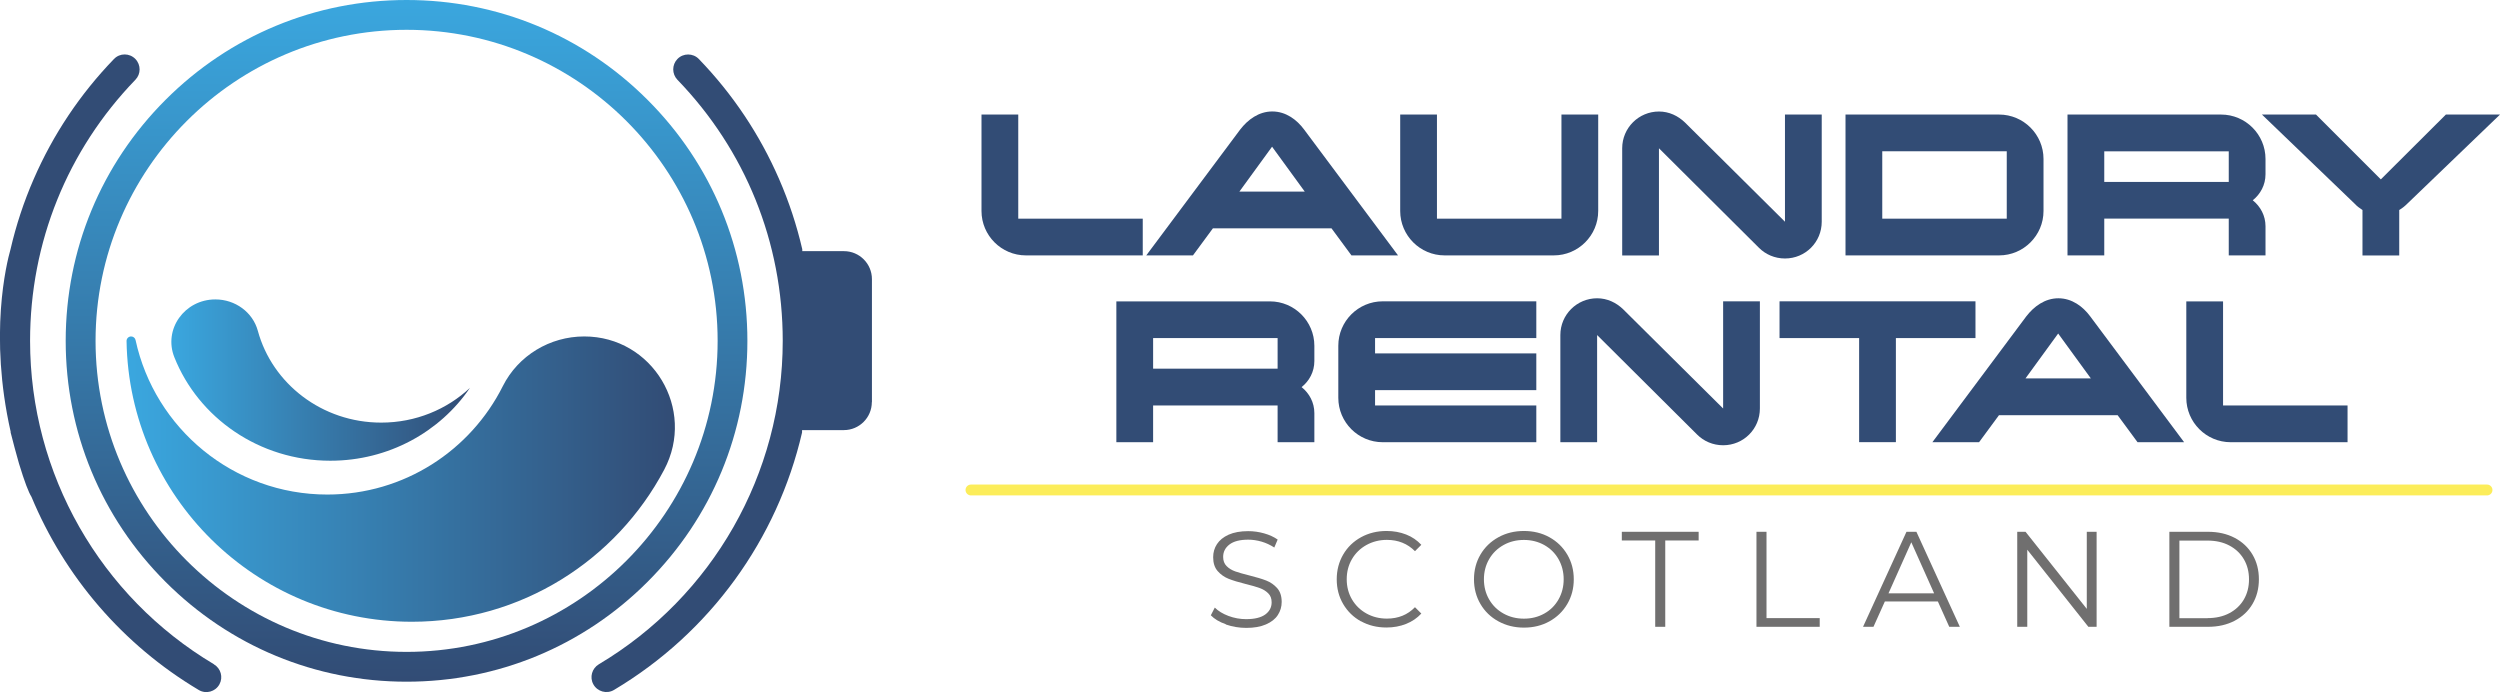 <?xml version="1.0" encoding="UTF-8"?><svg id="a" xmlns="http://www.w3.org/2000/svg" width="460.47" height="127.46" xmlns:xlink="http://www.w3.org/1999/xlink" viewBox="0 0 460.47 127.46"><defs><style>.h{fill:#706f6f;}.i{clip-path:url(#f);}.j{fill:url(#c);}.k,.l{fill:none;}.m{fill:url(#g);}.n{clip-path:url(#b);}.o{fill:url(#e);}.p{fill:#324c75;}.q{clip-path:url(#d);}.l{stroke:#fced5a;stroke-linecap:round;stroke-width:2px;}</style><clipPath id="b"><path class="k" d="M92.61,71.13c-5.94,11.84-18.18,19.96-32.32,19.96-17.32,0-31.79-12.18-35.32-28.45-.08-.39-.42-.67-.82-.67-.47,0-.85.38-.84.85.46,28.63,23.81,51.7,52.55,51.7,20.16,0,37.67-11.35,46.48-28.01,5.89-11.13-2.13-24.54-14.73-24.54-6.32,0-12.16,3.51-15,9.16"/></clipPath><linearGradient id="c" x1="1.83" y1="364.14" x2="2.83" y2="364.14" gradientTransform="translate(-161.59 36866.46) scale(101 -101)" gradientUnits="userSpaceOnUse"><stop offset="0" stop-color="#3aa7df"/><stop offset="1" stop-color="#324c75"/></linearGradient><clipPath id="d"><path class="k" d="M32.11,65.79c4.43,11.15,15.62,19.07,28.73,19.07,10.76,0,20.23-5.34,25.72-13.42-4.23,3.96-9.99,6.4-16.35,6.4-10.9,0-20.07-7.18-22.72-16.91-.93-3.42-4.16-5.78-7.82-5.78-5.69,0-9.6,5.51-7.56,10.64"/></clipPath><linearGradient id="e" x1="1.58" y1="365.91" x2="2.58" y2="365.91" gradientTransform="translate(-55.42 20194.85) scale(55 -55)" xlink:href="#c"/><clipPath id="f"><path class="k" d="M17.6,62.78c0-31.59,25.7-57.29,57.29-57.29s57.29,25.7,57.29,57.29-25.7,57.29-57.29,57.29-57.29-25.7-57.29-57.29M30.49,18.39c-11.86,11.86-18.39,27.62-18.39,44.39s6.53,32.53,18.39,44.39c11.86,11.86,27.62,18.39,44.39,18.39s32.54-6.53,44.39-18.39c11.86-11.86,18.39-27.62,18.39-44.39s-6.53-32.54-18.39-44.39C107.42,6.53,91.66,0,74.89,0S42.35,6.53,30.49,18.39"/></clipPath><linearGradient id="g" x1=".43" y1="361.03" x2="1.43" y2="361.03" gradientTransform="translate(-45257.56 -54.3) rotate(90) scale(125.56 -125.56)" xlink:href="#c"/></defs><g class="n"><rect class="j" x="23.3" y="61.97" width="104.93" height="52.55"/></g><g class="q"><rect class="o" x="30.07" y="55.15" width="56.49" height="29.71"/></g><g class="i"><rect class="m" x="12.1" width="125.56" height="125.56"/></g><path class="p" d="M39.41,122.35C18.45,109.87,5.54,87.28,5.54,62.78c0-18.14,6.87-35.12,19.4-48.09,1.03-1.06,1.03-2.75,0-3.82-1.08-1.12-2.87-1.13-3.95,0-6.23,6.45-11.2,13.88-14.78,22.11-1.83,4.2-3.25,8.51-4.27,12.93h0c-.75,2.63-4,15.79.02,33.6v.16c.07.31.16.61.24.91.14.6.31,1.2.47,1.81.13.46.25.92.38,1.38.15.54.28,1.07.45,1.62,1.04,3.42,1.78,5.31,2.29,6.11,6.09,14.65,16.77,27.23,30.82,35.59,1.34.8,3.07.31,3.81-1.05.71-1.3.26-2.92-1.02-3.68"/><path class="p" d="M160.6,74.07v-22.66c0-2.84-2.31-5.15-5.15-5.15h-7.68v-.35c-1.02-4.41-2.44-8.73-4.27-12.93-3.58-8.23-8.55-15.66-14.78-22.11-1.08-1.12-2.88-1.11-3.95,0-1.03,1.07-1.02,2.75,0,3.82,12.53,12.97,19.4,29.95,19.4,48.09,0,24.5-12.91,47.08-33.87,59.57-1.27.76-1.73,2.38-1.02,3.68.74,1.36,2.47,1.85,3.81,1.05,17.71-10.54,30.09-27.76,34.64-47.42v-.44h7.7c2.84,0,5.15-2.31,5.15-5.15"/><line class="l" x1="178.84" y1="90.25" x2="458.08" y2="90.25"/><path class="h" d="M225.78,114.98c-1.19-.42-2.11-.97-2.76-1.65l.73-1.42c.63.63,1.48,1.15,2.52,1.54,1.05.39,2.13.59,3.25.59,1.57,0,2.74-.29,3.53-.86.78-.58,1.17-1.32,1.17-2.24,0-.7-.21-1.26-.64-1.67-.42-.42-.95-.74-1.56-.96-.62-.23-1.47-.47-2.57-.74-1.32-.33-2.37-.65-3.15-.96-.78-.31-1.45-.78-2.01-1.41-.56-.63-.84-1.49-.84-2.57,0-.88.23-1.69.7-2.41.47-.72,1.18-1.3,2.15-1.74.97-.43,2.17-.65,3.6-.65,1,0,1.98.14,2.94.41.96.27,1.79.65,2.49,1.14l-.62,1.47c-.73-.48-1.52-.85-2.35-1.09-.83-.24-1.65-.36-2.45-.36-1.53,0-2.69.3-3.46.89s-1.16,1.35-1.16,2.29c0,.7.21,1.26.64,1.69.42.43.96.75,1.6.98.64.22,1.5.47,2.59.74,1.28.32,2.32.63,3.11.94s1.46.78,2.01,1.4.83,1.47.83,2.54c0,.88-.24,1.69-.71,2.41-.47.73-1.2,1.3-2.19,1.73s-2.19.64-3.62.64c-1.3,0-2.55-.21-3.74-.62Z"/><path class="h" d="M250.68,114.45c-1.39-.77-2.48-1.83-3.28-3.19s-1.19-2.88-1.19-4.56.4-3.2,1.19-4.56,1.89-2.42,3.29-3.19c1.4-.77,2.97-1.15,4.7-1.15,1.3,0,2.5.22,3.6.65,1.1.43,2.03,1.07,2.8,1.9l-1.17,1.17c-1.37-1.38-3.09-2.08-5.17-2.08-1.38,0-2.64.32-3.78.95-1.13.63-2.02,1.5-2.66,2.6-.64,1.1-.96,2.33-.96,3.7s.32,2.6.96,3.7c.64,1.1,1.53,1.97,2.66,2.6,1.13.63,2.39.95,3.78.95,2.1,0,3.82-.7,5.17-2.1l1.17,1.17c-.77.83-1.7,1.47-2.81,1.91-1.11.44-2.31.66-3.61.66-1.73,0-3.3-.38-4.69-1.15Z"/><path class="h" d="M275.98,114.44c-1.41-.77-2.51-1.84-3.3-3.19-.79-1.35-1.19-2.87-1.19-4.55s.4-3.2,1.19-4.55c.79-1.35,1.89-2.41,3.3-3.19,1.41-.78,2.98-1.16,4.71-1.16s3.3.38,4.69,1.15,2.49,1.83,3.29,3.19c.8,1.36,1.2,2.88,1.2,4.56s-.4,3.2-1.2,4.56c-.8,1.36-1.9,2.42-3.29,3.19s-2.95,1.15-4.69,1.15-3.3-.39-4.71-1.16ZM284.44,113.01c1.12-.62,1.99-1.49,2.62-2.6.63-1.11.95-2.35.95-3.71s-.32-2.6-.95-3.71c-.63-1.11-1.51-1.97-2.62-2.6-1.12-.62-2.37-.94-3.75-.94s-2.64.31-3.76.94-2.01,1.49-2.65,2.6c-.64,1.11-.96,2.35-.96,3.71s.32,2.6.96,3.71c.64,1.11,1.52,1.97,2.65,2.6s2.38.94,3.76.94,2.63-.31,3.75-.94Z"/><path class="h" d="M304.87,99.55h-6.15v-1.6h14.15v1.6h-6.15v15.9h-1.85v-15.9Z"/><path class="h" d="M323.52,97.95h1.85v15.9h9.8v1.6h-11.65v-17.5Z"/><path class="h" d="M356.92,110.78h-9.75l-2.1,4.67h-1.92l8-17.5h1.83l8,17.5h-1.95l-2.1-4.67ZM356.24,109.28l-4.2-9.4-4.2,9.4h8.4Z"/><path class="h" d="M386.17,97.95v17.5h-1.52l-11.25-14.2v14.2h-1.85v-17.5h1.53l11.28,14.2v-14.2h1.82Z"/><path class="h" d="M399.57,97.95h7.12c1.85,0,3.48.37,4.9,1.11,1.42.74,2.52,1.78,3.3,3.1.78,1.32,1.17,2.84,1.17,4.54s-.39,3.21-1.17,4.54c-.78,1.33-1.88,2.36-3.3,3.1-1.42.74-3.05,1.11-4.9,1.11h-7.12v-17.5ZM406.59,113.85c1.53,0,2.88-.3,4.03-.91,1.15-.61,2.04-1.45,2.67-2.52.63-1.08.95-2.31.95-3.71s-.32-2.64-.95-3.71c-.63-1.07-1.53-1.92-2.67-2.52-1.15-.61-2.49-.91-4.03-.91h-5.17v14.3h5.17Z"/><path class="p" d="M210.48,47.04h-21.52c-4.51,0-8.18-3.67-8.18-8.18v-17.76h6.77v19.17h22.93v6.77Z"/><path class="p" d="M257.52,47.04h-8.6l-3.67-4.98h-21.85l-3.67,4.98h-8.6l17.29-23.17c1.41-1.83,3.43-3.34,5.92-3.34s4.51,1.5,5.87,3.34l17.29,23.17ZM240.32,35.29l-6.02-8.27-6.02,8.27h12.03Z"/><path class="p" d="M294.37,38.86c0,4.51-3.67,8.18-8.18,8.18h-20.11c-4.51,0-8.18-3.67-8.18-8.18v-17.76h6.77v19.17h22.93v-19.17h6.77v17.76Z"/><path class="p" d="M335.54,21.1v19.74c0,3.76-3.01,6.77-6.77,6.77-1.88,0-3.57-.75-4.79-1.97l-18.42-18.33v19.74h-6.77v-19.74c0-3.76,3.05-6.77,6.77-6.77,1.88,0,3.52.8,4.79,2.02l18.42,18.28v-19.74h6.77Z"/><path class="p" d="M376.39,38.86c0,4.51-3.67,8.18-8.18,8.18h-28.29v-25.94h28.29c4.51,0,8.18,3.67,8.18,8.18v9.59ZM369.62,40.27v-12.41h-22.93v12.41h22.93Z"/><path class="p" d="M417.28,47.04h-6.77v-6.77h-22.93v6.77h-6.77v-25.94h28.29c4.51,0,8.18,3.67,8.18,8.18v2.82c0,1.97-.94,3.67-2.35,4.79,1.41,1.13,2.35,2.82,2.35,4.79v5.36ZM410.51,33.51v-5.64h-22.93v5.64h22.93Z"/><path class="p" d="M460.47,21.1l-17.06,16.4c-.47.47-.94.85-1.5,1.18v8.37h-6.77v-8.37c-.52-.33-1.03-.71-1.46-1.18l-17.06-16.4h9.96l11.94,11.94,11.98-11.94h9.96Z"/><path class="p" d="M242.09,81.45h-6.77v-6.77h-22.93v6.77h-6.77v-25.94h28.29c4.51,0,8.18,3.67,8.18,8.18v2.82c0,1.97-.94,3.67-2.35,4.79,1.41,1.13,2.35,2.82,2.35,4.79v5.36ZM235.32,67.91v-5.64h-22.93v5.64h22.93Z"/><path class="p" d="M282.97,81.45h-28.29c-4.51,0-8.18-3.67-8.18-8.18v-9.59c0-4.51,3.67-8.18,8.18-8.18h28.29v6.77h-29.7v2.82h29.7v6.77h-29.7v2.82h29.7v6.77Z"/><path class="p" d="M324.15,55.5v19.74c0,3.76-3.01,6.77-6.77,6.77-1.88,0-3.57-.75-4.79-1.97l-18.42-18.33v19.74h-6.77v-19.74c0-3.76,3.05-6.77,6.77-6.77,1.88,0,3.52.8,4.79,2.02l18.42,18.28v-19.74h6.77Z"/><path class="p" d="M363.86,62.27h-14.66v19.17h-6.77v-19.17h-14.66v-6.77h36.09v6.77Z"/><path class="p" d="M402.31,81.45h-8.6l-3.67-4.98h-21.85l-3.67,4.98h-8.6l17.29-23.17c1.41-1.83,3.43-3.34,5.92-3.34s4.51,1.5,5.87,3.34l17.29,23.17ZM385.11,69.7l-6.02-8.27-6.02,8.27h12.03Z"/><path class="p" d="M432.39,81.45h-21.52c-4.51,0-8.18-3.67-8.18-8.18v-17.76h6.77v19.17h22.93v6.77Z"/></svg>